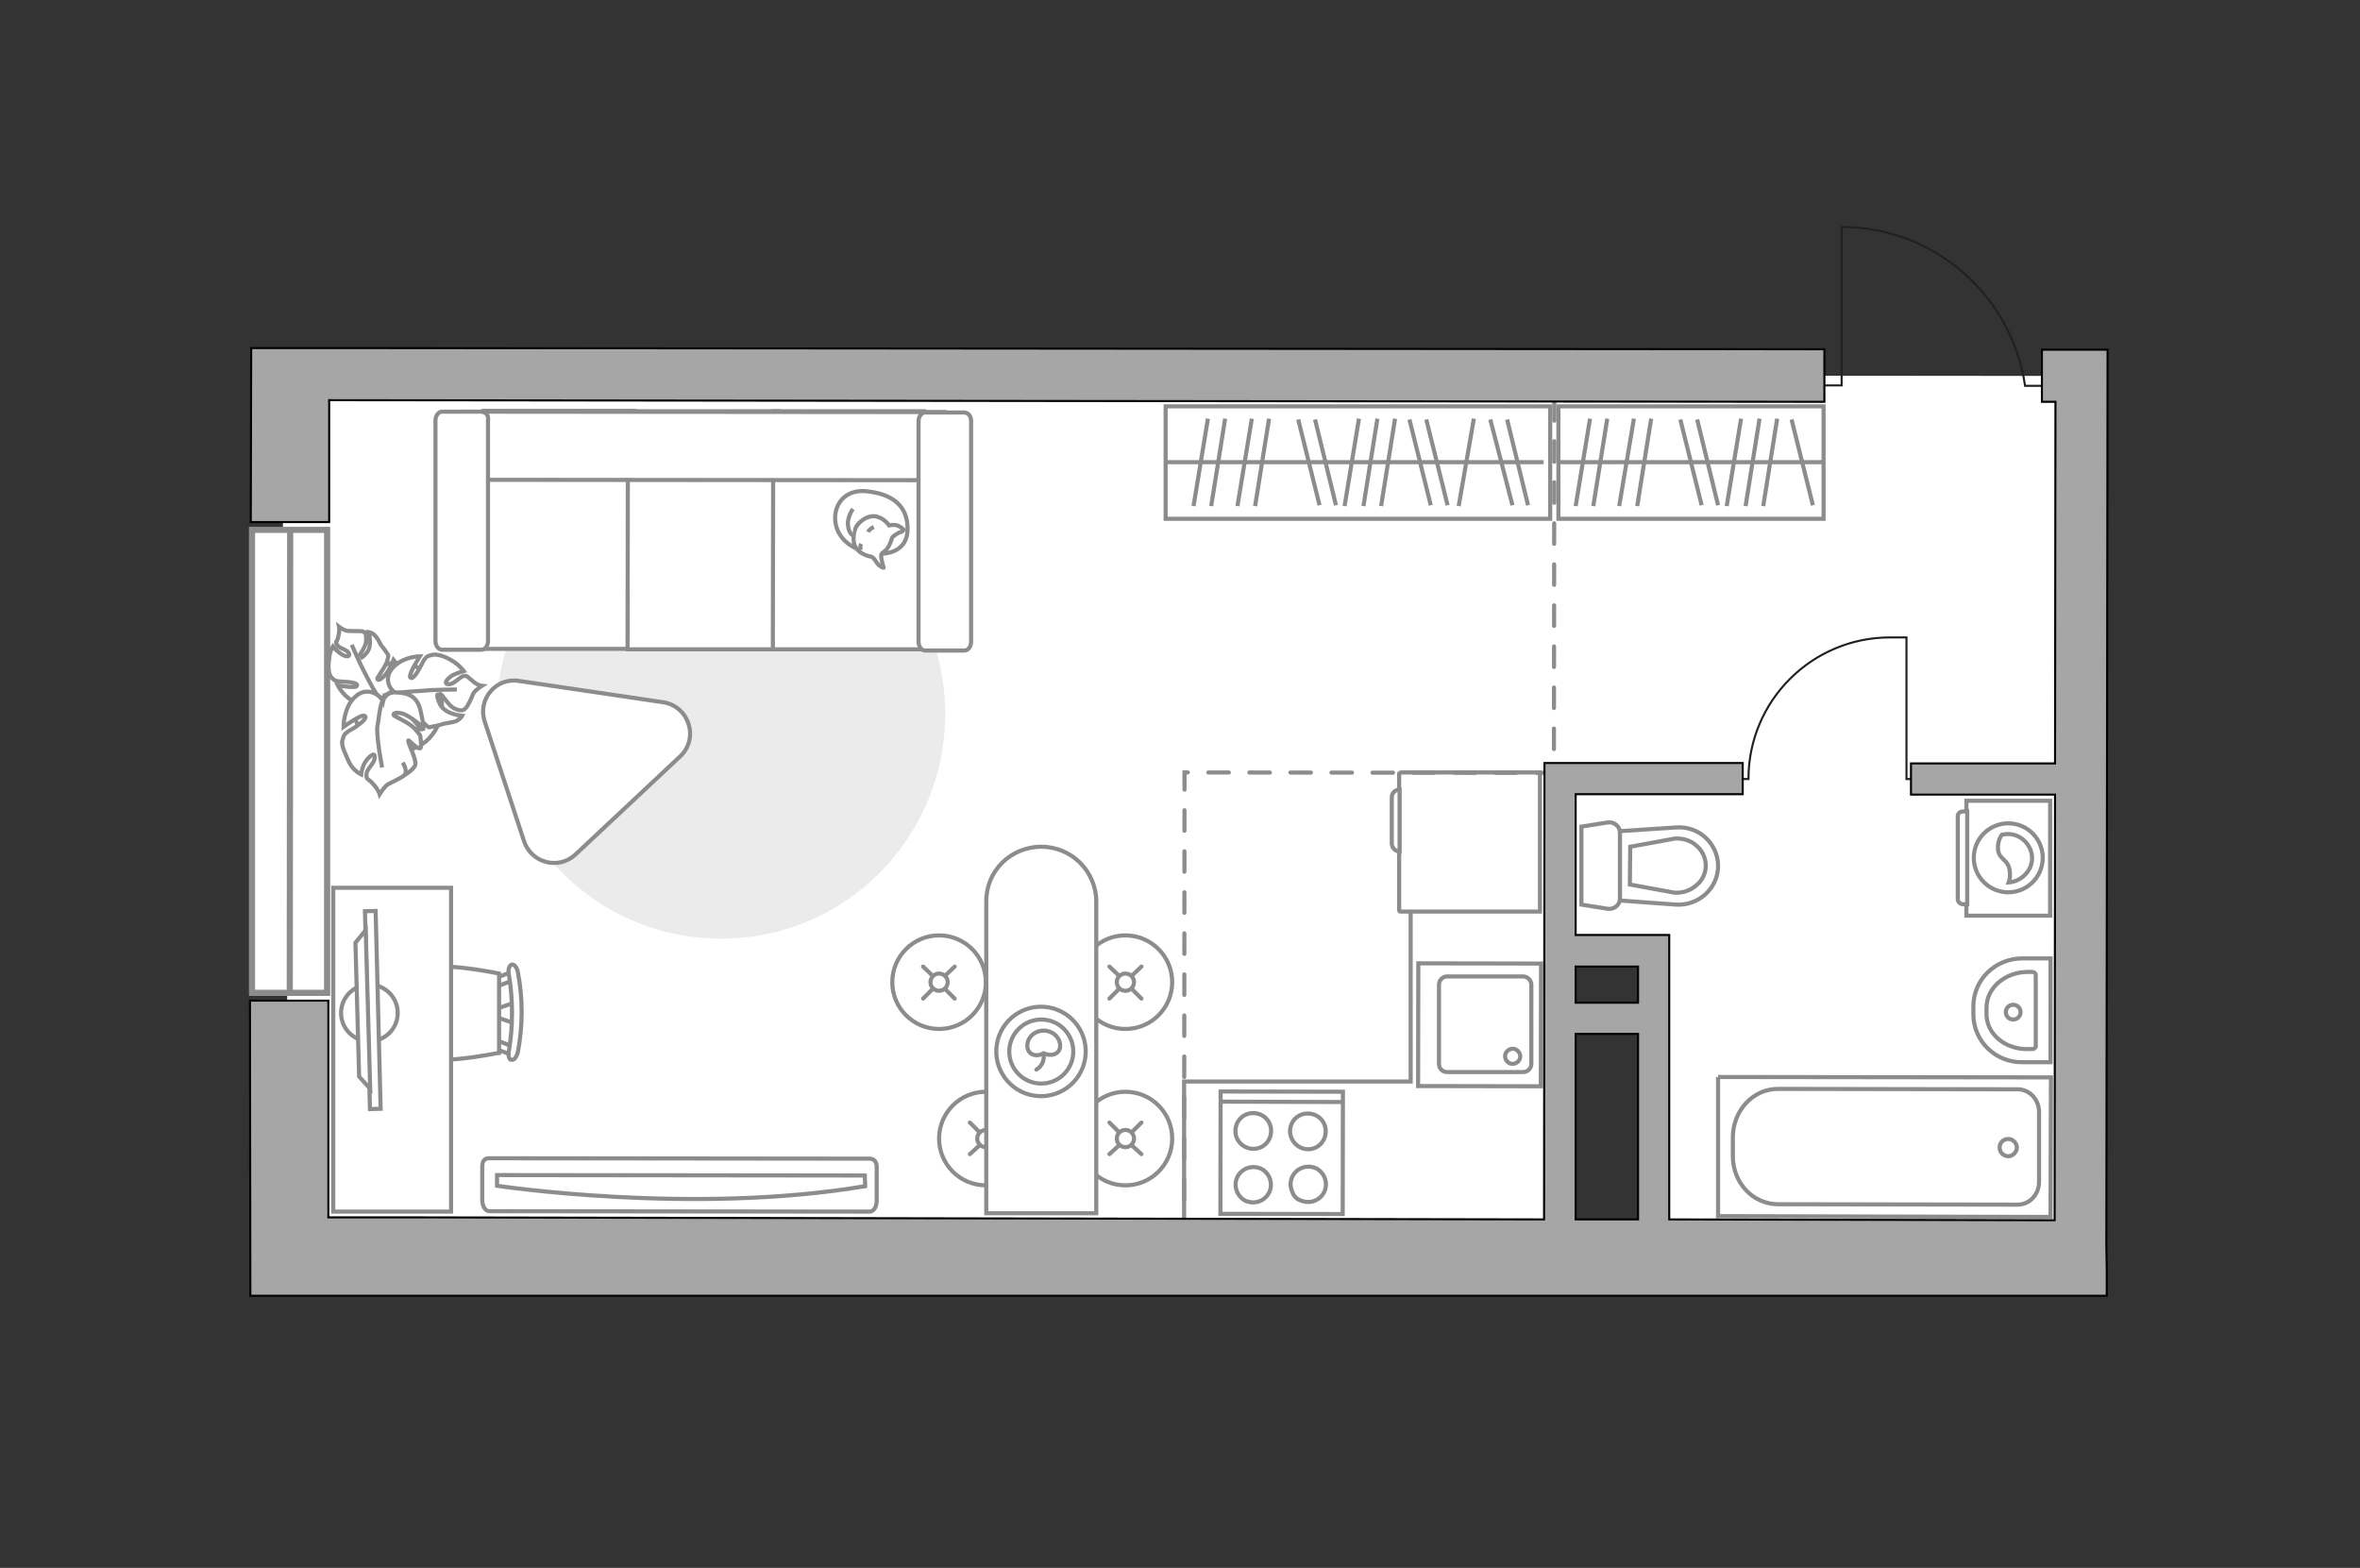<?xml version="1.0" encoding="utf-8"?>
<!-- Generator: Adobe Illustrator 28.2.0, SVG Export Plug-In . SVG Version: 6.00 Build 0)  -->
<svg version="1.1" id="Слой_1" xmlns="http://www.w3.org/2000/svg" xmlns:xlink="http://www.w3.org/1999/xlink" x="0px" y="0px"
	 viewBox="0 0 575 382" style="enable-background:new 0 0 575 382;" xml:space="preserve">
<rect x="0" y="0" width="575" height="382" fill="#333333" stroke="none"/>
<style type="text/css">
	.st0{fill:#FFFFFF;}
	.st1{fill:#EBEBEB;}
	.st2{fill:#FFFFFF;stroke:#8C8C8C;stroke-miterlimit:10;}
	.st3{fill:none;stroke:#8C8C8C;stroke-miterlimit:10;}
	.st4{fill:none;stroke:#231F20;stroke-width:0.5;stroke-miterlimit:10;}
	.st5{fill:#FFFFFF;stroke:#8C8C8C;stroke-linecap:round;stroke-miterlimit:10;}
	.st6{fill:none;stroke:#8C8C8C;stroke-linecap:round;stroke-miterlimit:10;}
	.st7{fill:none;stroke:#8C8C8C;stroke-linecap:round;stroke-linejoin:round;stroke-miterlimit:10;}
	.st8{fill:#FFFFFF;stroke:#8C8C8C;stroke-linecap:round;stroke-linejoin:round;stroke-miterlimit:10;}
	.st9{fill:#FFFFFF;stroke:#8C8C8C;stroke-width:1;stroke-miterlimit:10;}
	.st10{fill:#FFFFFF;stroke:#8C8C8C;stroke-width:1;stroke-miterlimit:10;}
	.st11{fill:none;stroke:#8C8C8C;stroke-linecap:round;stroke-miterlimit:10;stroke-dasharray:5,5;}
	.st12{fill:#A6A6A6;stroke:#000000;stroke-width:0.5;stroke-miterlimit:10;}
	.st13{fill:#FFFFFF;stroke:#8C8C8C;stroke-width:1.5;stroke-linecap:round;stroke-miterlimit:10;}
	.st14{fill:none;stroke:#8C8C8C;stroke-width:1.5;stroke-linecap:round;stroke-miterlimit:10;}
	.st15{fill:none;}
</style>
<path id="bg_00000068674674038186763100000014225875761120821942_" class="st0" d="M506.6,91.6l-438-0.4l1.9,210.6l435.9,0.4
	L506.6,91.6z M380.8,299v-68.3H400V299H380.8z"/>
<g id="furniture_1_">
	<path id="Vector_1_" class="st1" d="M121,174c0-30.3,24.5-54.7,54.7-54.6c30.3,0,54.7,24.5,54.6,54.7s-24.5,54.7-54.7,54.6
		C145.4,228.7,121,204.1,121,174z"/>
	<g>
		<rect x="284" y="99" class="st2" width="93.7" height="27.4"/>
		<line class="st3" x1="331.1" y1="102" x2="327.6" y2="123.3"/>
		<line class="st3" x1="359.1" y1="102" x2="355.4" y2="123.3"/>
		<line class="st3" x1="335.6" y1="102" x2="332.2" y2="123.3"/>
		<line class="st3" x1="339.9" y1="102" x2="336.5" y2="123.3"/>
		<line class="st3" x1="294.3" y1="102" x2="290.8" y2="123.3"/>
		<line class="st3" x1="298.5" y1="102" x2="295.1" y2="123.3"/>
		<line class="st3" x1="305" y1="102" x2="301.5" y2="123.3"/>
		<line class="st3" x1="309.2" y1="102" x2="305.8" y2="123.3"/>
		<line class="st3" x1="363.1" y1="102.2" x2="368.5" y2="123.1"/>
		<line class="st3" x1="367.2" y1="102.2" x2="372.3" y2="123.1"/>
		<line class="st3" x1="343.4" y1="102.2" x2="348.6" y2="123.1"/>
		<line class="st3" x1="347.5" y1="102.2" x2="352.7" y2="123.1"/>
		<line class="st3" x1="316.3" y1="102.2" x2="321.5" y2="123.1"/>
		<line class="st3" x1="320.4" y1="102.2" x2="325.5" y2="123.1"/>
		<line class="st3" x1="376.1" y1="112.6" x2="284" y2="112.6"/>
	</g>
	<g>
		<rect x="379.7" y="99" class="st3" width="64.6" height="27.4"/>
		<line class="st3" x1="424.2" y1="102" x2="420.7" y2="123.3"/>
		<line class="st3" x1="428.7" y1="102" x2="425.3" y2="123.3"/>
		<line class="st3" x1="433" y1="102" x2="429.6" y2="123.3"/>
		<line class="st3" x1="387.4" y1="102" x2="383.9" y2="123.3"/>
		<line class="st3" x1="391.6" y1="102" x2="388.2" y2="123.3"/>
		<line class="st3" x1="398.1" y1="102" x2="394.5" y2="123.3"/>
		<line class="st3" x1="402.3" y1="102" x2="398.9" y2="123.3"/>
		<line class="st3" x1="436.5" y1="102.2" x2="441.7" y2="123.1"/>
		<line class="st3" x1="409.4" y1="102.2" x2="414.6" y2="123.1"/>
		<line class="st3" x1="413.5" y1="102.2" x2="418.6" y2="123.1"/>
		<line class="st3" x1="444.2" y1="112.6" x2="379.7" y2="112.6"/>
	</g>
	<g>
		<g>
			<path class="st2" d="M499.5,195.1v28h-20.4v-28H499.5z"/>
			<path class="st2" d="M478.3,197.7h1v22.6h-1c-0.8,0-1.3-0.6-1.3-1.3v-20C476.9,198.4,477.4,197.7,478.3,197.7z"/>
		</g>
		<g>
			<circle class="st2" cx="489.3" cy="209" r="8.4"/>
			<path class="st2" d="M487.7,203.4c0.5-0.1,1.1-0.2,1.5-0.2c3.3,0,5.9,2.8,5.9,5.9c0,3.2-2.8,5.7-5.7,5.9c0.2-0.5,0.4-1.3,0.3-2.4
				c-0.2-3.4-2.7-3-2.9-5.7C486.7,205.3,487.2,204.1,487.7,203.4z"/>
		</g>
	</g>
	<g>
		<path id="Vector_8_2_" class="st2" d="M341.3,188.2h33.9v33.9h-34c-0.1,0-0.3-0.1-0.3-0.3v-33.3
			C341.1,188.4,341.1,188.2,341.3,188.2z"/>
		<path id="Vector_9_2_" class="st2" d="M339.1,205.2v-10.9c0-1.1,0.8-1.9,1.9-1.9v15.1C339.9,207.4,339,206.5,339.1,205.2z"/>
	</g>
	<g>
		<path id="Vector_54_4_" class="st2" d="M117.7,158.1h36.7l0.1-58h-36.7L117.7,158.1z"/>
		<path id="Vector_55_4_" class="st2" d="M152.9,158.2h36.7l0.1-58H153L152.9,158.2z"/>
		<path id="Vector_56_5_" class="st2" d="M188.3,158.2H225l0.1-58h-36.7L188.3,158.2z"/>
		<path id="Vector_57_4_" class="st2" d="M230.2,117v-16.6l-117.8-0.1l3.4,16.6L230.2,117z"/>
		<path id="Vector_58_4_" class="st2" d="M117.3,100.3h-9.6c-0.8,0-1.6,0.9-1.6,2.1v53.8c0,1.2,0.8,2.1,1.6,2.1h9.6
			c0.8,0,1.6-0.9,1.6-2.1v-53.8C119.1,101.2,118.4,100.4,117.3,100.3z"/>
		<path id="Vector_59_4_" class="st2" d="M235,100.5h-9.6c-0.8,0-1.6,0.9-1.6,2.1v53.8c0,1.2,0.8,2.1,1.6,2.1h9.6
			c0.8,0,1.6-0.9,1.6-2.1v-53.8C236.6,101.3,235.9,100.6,235,100.5z"/>
		<g>
			<path class="st2" d="M203.6,127.6c-0.8-4.3,2.1-8.9,8.4-7.8c6.4,0.9,9.4,4.3,9.1,9.7c-0.4,5.6-6.4,5.4-6.4,5.4
				C208.6,134.8,204.4,131.9,203.6,127.6z"/>
			<path class="st2" d="M214.8,135c-0.4,0.5,0.5,3.3,0.5,3.3s0,0.2-0.9-0.4c-0.9-0.5-1.2-2.1-2.3-2.3s-2.8-0.9-3.6-2.2
				c-0.8-1.2-0.6-3.3-0.1-4.6c0.5-1.4,2.7-3.3,4.9-3c2.2,0.4,3.3,2.2,3.3,2.2s0,0,0.8-0.1c1.6-0.2,2.7,1.1,2.7,1.1s0.2,0.4-0.9,0.7
				c-1.1,0.5-1.8,1.2-1.8,1.2C216.3,134.7,214.9,134.4,214.8,135z"/>
			<path class="st2" d="M212.9,128.4c-1.1,0.5-1.4,1.2-1.4,1.2"/>
			<path class="st2" d="M209.8,134c-0.4-0.7,0-1.5,0-1.5"/>
			<path class="st2" d="M207.8,124c0,0-1.4,2-1.2,3.9c0.2,2.2,1.2,2.5,1.2,2.5"/>
		</g>
	</g>
	<path class="st4" d="M467.5,189.8h-3v-34.5h-4c-19,0-34.5,15.4-34.5,34.5l0,0h-3.6"/>
	<g>
		<g>
			<circle class="st5" cx="274.2" cy="239.3" r="11.4"/>
			<line class="st6" x1="278.1" y1="243.3" x2="275.8" y2="241"/>
			<circle class="st5" cx="274.2" cy="239.3" r="2.1"/>
			<line class="st6" x1="272.6" y1="237.7" x2="270.3" y2="235.5"/>
			<line class="st6" x1="270.3" y1="243.3" x2="272.6" y2="241"/>
			<line class="st6" x1="275.8" y1="237.7" x2="278.1" y2="235.5"/>
		</g>
		<g>
			<circle class="st5" cx="228.8" cy="239.3" r="11.4"/>
			<line class="st6" x1="232.6" y1="243.3" x2="230.3" y2="241"/>
			<circle class="st5" cx="228.8" cy="239.3" r="2.1"/>
			<line class="st6" x1="227.2" y1="237.7" x2="224.9" y2="235.5"/>
			<line class="st6" x1="224.9" y1="243.3" x2="227.2" y2="241"/>
			<line class="st6" x1="230.3" y1="237.7" x2="232.6" y2="235.5"/>
		</g>
		<g>
			<circle class="st5" cx="274.2" cy="277.4" r="11.4"/>
			<line class="st6" x1="278.1" y1="281.2" x2="275.8" y2="279.1"/>
			<circle class="st5" cx="274.2" cy="277.4" r="2.1"/>
			<line class="st6" x1="272.6" y1="275.8" x2="270.3" y2="273.5"/>
			<line class="st6" x1="270.3" y1="281.2" x2="272.6" y2="279.1"/>
			<line class="st6" x1="275.8" y1="275.8" x2="278.1" y2="273.5"/>
		</g>
		<g>
			<circle class="st5" cx="240.2" cy="277.4" r="11.4"/>
			<line class="st6" x1="244.1" y1="281.2" x2="241.8" y2="279.1"/>
			<circle class="st5" cx="240.2" cy="277.4" r="2.1"/>
			<line class="st6" x1="238.6" y1="275.8" x2="236.3" y2="273.5"/>
			<line class="st6" x1="236.3" y1="281.2" x2="238.6" y2="279.1"/>
			<line class="st6" x1="241.8" y1="275.8" x2="244.1" y2="273.5"/>
		</g>
		<g>
			<path class="st2" d="M253.7,206.3L253.7,206.3c7.4,0,13.4,6,13.4,13.4v75.9h-26.8v-75.9C240.2,212.3,246.2,206.3,253.7,206.3z"/>
			
				<ellipse transform="matrix(0.16 -0.987 0.987 0.16 -39.83 465.585)" class="st7" cx="253.7" cy="256.2" rx="10.9" ry="10.9"/>
			<circle class="st7" cx="253.7" cy="256.2" r="7.8"/>
			<path class="st7" d="M250.3,254.8c0-2.1,1.8-3.7,4-3.7s4,1.7,4,3.7c0,2.1-2.3,2.7-4,1.8C252.4,257.7,250.3,256.9,250.3,254.8z"/>
			<path class="st7" d="M252.5,260.6c0,0,2.1-1,1.8-3.9"/>
		</g>
	</g>
	<path class="st8" d="M118.1,175.8l9.6,29.2c1.8,5.3,8.4,7,12.5,3.2l25.5-23.9c4.7-4.4,2.2-12.2-4.1-13.2l-35.2-5.2
		C120.8,165,116.3,170.4,118.1,175.8z"/>
	<g>
		<path id="Vector_90_1_" class="st2" d="M119.2,295.1c-0.9,0-1.7-1.2-1.7-2.7v-8.2c0-1.5,0.7-2,1.7-2l92.7,0.1c0.9,0,1.7,0.6,1.7,2
			v8.2c0,1.5-0.7,2.7-1.7,2.7L119.2,295.1z"/>
		<path id="Vector_91_1_" class="st2" d="M210.7,286.4l-89.6-0.1v2.6c0,0,47.6,7.2,89.7,0.1L210.7,286.4z"/>
	</g>
	<polyline class="st3" points="343.7,222.1 343.7,263.5 288.5,263.5 288.5,301.5 	"/>
	<g>
		<g id="Group_2_6_">
			<g id="Group_3_6_">
				<path id="Vector_10_6_" class="st2" d="M125.5,249.4l-5.4-1.9v-1.4l5.4-1.9V249.4z"/>
			</g>
			<g id="Group_4_6_">
				<path id="Vector_11_6_" class="st2" d="M120.2,239.2c0-0.5,0.3-0.9,0.6-0.9l4.4-1.7c0.5-0.1,0.8,0.1,0.9,0.7
					c0.1,0.7-0.1,1.2-0.5,1.3l-4.4,1.7c-0.5,0.1-0.8-0.1-0.9-0.7C120.2,239.3,120.2,239.3,120.2,239.2z"/>
			</g>
			<g id="Group_5_6_">
				<path id="Vector_12_6_" class="st2" d="M120.2,254.5c0-0.1,0-0.1,0-0.3c0.1-0.6,0.5-0.9,0.9-0.7l4.4,1.7
					c0.5,0.1,0.7,0.7,0.5,1.3c-0.1,0.6-0.5,0.9-0.9,0.7l-4.4-1.7C120.5,255.5,120.2,255,120.2,254.5z"/>
			</g>
			<path id="Vector_13_6_" class="st2" d="M98.9,256.5c-3.4-3.4-3.4-15.9,0-19.3c4-4,22.7,0,22.7,0v19.3
				C121.5,256.5,102.9,260.5,98.9,256.5z"/>
			<path id="Vector_14_6_" class="st2" d="M124,256c1-6,1-12.4,0-18.5c-0.3-1.3,0.1-2.3,0.7-2.5c0.6-0.1,1.3,0.7,1.5,2
				c1.2,6.3,1.2,12.8,0,19.2c-0.3,1.3-0.9,2.1-1.5,2C124.1,258.4,123.7,257.2,124,256z"/>
		</g>
		<path id="Vector_36_2_" class="st2" d="M109.9,216.3v78.9H81.2v-63.8v-15.1H109.9z"/>
		<g>
			<circle class="st2" cx="90" cy="246.8" r="6.9"/>
			<g>
				
					<rect x="89.5" y="221.9" transform="matrix(1 -2.527353e-02 2.527353e-02 1 -6.188 2.373)" class="st9" width="2.6" height="48.2"/>
				<polygon class="st2" points="86.6,229.7 87.5,262.3 90.2,265.3 89.1,226.6 				"/>
			</g>
		</g>
	</g>
	<g>
		<path id="Vector_60_00000050640831104467022820000017132772345632596365_" class="st2" d="M88.6,179.1c3.8,4.5,10.6,5.3,15.2,1.5
			c4.4-3.8,5.3-10.6,1.5-15.2c-3.8-4.5-10.6-5.3-15.2-1.5C85.6,167.7,84.9,174.5,88.6,179.1z"/>
		<path class="st2" d="M86.8,171.1c-2.9-0.9-4.5-4.1-4.5-4.1s4.1,0.7,4.6,0.2c0.5-0.6-0.7-1-3-1.1c-2.2-0.1-2.3-0.2-3.1-1
			c-0.8-0.8-0.9-2.8-0.6-4.4c0-1.8,0.9-3.2,0.9-3.2s0.7,0.9,1.7,1.6c1.1,0.9,2.6,1.2,2.2,0.1c-0.4-1-2.2-1.1-2.8-2
			c-0.7-1-0.1-0.6,0.2-2c0.4-1.5,0.2-2.5,0.2-2.5s1.3,1,2.1,1c0.7,0.1,2.9,0,3.6,0.1c0.8,0.3,1,0.9,0.9,2.4s-1.7,3.4-1.8,3.8
			c-0.1,0.4,0.4,0.9,2-1c1.4-1.8,0.4-5,0.4-5s0.9,0.1,1.6,0.9c0.8,0.8,1.3,2.2,1.6,2.5c0.2,0.1,1.6,2.2,1.6,2.2s0.1,0.4-0.4,1.8
			c-0.6,1.5-2.4,3.8-2.3,4s0.4,0.6,1.6-0.6c1.2-1,2.4-4.1,2.4-4.1s0.2,0.2,1,3c0.9,3-0.7,4.4-2.5,5.4c-1.7,1-3-0.5-3-0.5
			C91.5,169.8,89.9,172.3,86.8,171.1z"/>
		<path class="st2" d="M94.9,171.8c-1.4-0.9-2.7-1.9-3.6-3.4c-0.6-0.9-1.9-3.5-2.6-4.8c-1.1-2.1-3-6.5-3-6.5"/>
		<path class="st2" d="M95.7,162.7c2.5-2.8,6.6-2.8,6.6-2.8s-2.6,4.1-2.4,5c0.4,0.9,1.4-0.3,2.6-2.6c1.1-2.2,1.4-2.4,2.6-2.7
			c1.3-0.4,3.3,0.3,5.1,1.4c1.7,1,2.8,2.5,2.8,2.5s-1.2,0.3-2.7,1c-1.3,0.8-2.5,2.2-0.9,2.2c1.2,0,2.4-1.6,3.5-2
			c1.1-0.1,0.9,0.2,2.1,1.1c1.3,1.2,2.4,1.3,2.4,1.3s-1.7,1.1-2.1,1.9c-0.3,0.8-1.3,3.1-1.9,3.6c-0.5,0.6-1.4,0.7-2.9-0.1
			c-1.3-0.7-2.7-3.3-3.3-3.5c-0.5-0.2-1.2,0,0,2.6c1.3,2.5,5.4,2.8,5.4,2.8s-0.4,0.8-1.5,1.3c-1.1,0.4-2.9,0.5-3.5,0.8
			c-0.4,0.2-3.1,0.7-3.1,0.7s-0.4-0.1-1.6-1.4c-1.5-1.1-3.2-4.4-3.3-4.3c-0.2,0.1-0.9,0.1-0.2,1.9s3.5,4.3,3.5,4.3s-0.2,0.1-3.6-0.5
			c-3.5-0.5-4.3-2.9-4.5-5.1c-0.2-2.5,1.9-3.2,1.9-3.2C95.2,168.5,93.2,165.4,95.7,162.7z"/>
		<path class="st2" d="M91.3,171.1c1.5-1.3,3.5-1.9,5.3-2.2c1.2-0.3,4.7-0.5,6.4-0.6c2.7-0.3,8.3-0.3,8.3-0.3"/>
		<g>
			<path class="st2" d="M98,189.2c0,0,2.8-1.5,3.2-2.9c0.3-1.4-2-5.5-1.7-5.9c0.1-0.2,2.1,2.2,2.9,1.9c0.4-0.1,0-3,0-3
				s-0.1-0.4-1.5-1.9c-1.3-1.4-5-2.9-5-3.2c-0.1-0.2,0.2-0.9,2.3-0.3c2,0.7,5,3.4,5,3.4s0.1-0.2-0.7-4c-0.8-3.8-3.2-4.5-6-4.6
				c-2.7-0.2-3.2,2.2-3.2,2.2c-0.7-1.7-4-3.8-6.8-1.1c-2.8,2.5-2.8,7.3-2.8,7.3s4.4-3.2,5.1-2.7c0.8,0.3-0.3,1.5-2.6,3
				c-2.4,1.3-2.4,1.6-2.8,3.1c-0.3,1.2,0.9,3.5,1.7,5.3c1,2,2.9,2.9,2.9,2.9s0.1-1.5,0.9-2.9c0.9-1.4,2.5-2.8,2.4-1.3
				c0,1.5-1.9,2.7-2,4.1c-0.1,1.5,0.3,0.9,1.6,2.4c1.3,1.4,1.6,2.5,1.6,2.5s1.1-1.8,2-2.4c0.7-0.4,3.3-1.6,3.9-2.1s0.7-1.7-0.3-3.2"
				/>
			<path class="st2" d="M93.1,170.9c-0.7,2-0.8,4.4-1.2,6.4c-0.1,2.9,1.2,9.7,1.2,9.7"/>
		</g>
	</g>
</g>
<g id="plan">
	<g>
		<g>
			
				<rect x="297.4" y="266" transform="matrix(1.812951e-03 -1 1 1.812951e-03 30.802 592.652)" class="st10" width="29.8" height="29.8"/>
		</g>
		<line class="st3" x1="297.2" y1="268.4" x2="327.1" y2="268.5"/>
		<path class="st2" d="M305.4,279.9c2.4,0,4.3-1.9,4.3-4.4c0-2.4-1.9-4.3-4.4-4.3c-2.4,0-4.3,1.9-4.3,4.4
			C301,278,303,279.9,305.4,279.9z"/>
		<path class="st2" d="M303.3,292.5c3.9,1.8,7.7-2,5.9-5.8c-0.4-0.8-1.1-1.5-1.8-1.9c-3.9-1.8-7.7,2-5.9,5.8
			C301.9,291.4,302.6,292.1,303.3,292.5z"/>
		<path class="st2" d="M318.7,280c2.4,0,4.3-1.9,4.3-4.4c0-2.4-1.9-4.3-4.4-4.3c-2.4,0-4.3,1.9-4.3,4.4
			C314.4,278,316.3,280,318.7,280z"/>
		<path class="st2" d="M316.7,292.4c3.9,1.8,7.7-2,5.9-5.8c-0.4-0.8-1.1-1.5-1.8-1.9c-3.9-1.8-7.7,2-5.9,5.8
			C315.2,291.4,315.9,292.1,316.7,292.4z"/>
	</g>
	<g>
		<g>
			
				<rect x="345.6" y="234.7" transform="matrix(1.813141e-03 -1 1 1.813141e-03 110.184 609.781)" class="st10" width="29.9" height="29.9"/>
		</g>
		<path class="st2" d="M373.1,239.9v19.3c0,1.1-0.9,2-2,2h-18.5c-1.2,0-2-0.9-2-2v-19.3c0-1.1,0.9-2,2-2h18.5
			C372.2,237.9,373.1,238.9,373.1,239.9z"/>
		<path class="st2" d="M366.7,257.3c0,1.1,0.9,1.9,1.8,1.9c1,0,1.9-0.8,1.9-1.8s-0.9-1.9-1.8-1.9S366.7,256.3,366.7,257.3z"/>
	</g>
	<g>
		<path id="Vector_134_00000161633812337448206730000008870507552056449721_" class="st2" d="M492.8,258.8h6.8v-25.3h-6.8
			c-6.7,0-12,5.2-12,11.7v1.9C480.8,253.7,486.2,258.9,492.8,258.8z"/>
		<path id="Vector_133_00000075130115532572640190000000862392741627544989_" class="st2" d="M494.1,255.6h1c0.5,0,0.9-0.3,0.9-0.7
			v-17.4c0-0.4-0.4-0.7-0.9-0.7h-1c-5.6,0-10.1,3.9-10.1,8.7v1.4C483.9,251.8,488.4,255.7,494.1,255.6z"/>
		<circle class="st2" cx="490.5" cy="246.6" r="1.8"/>
	</g>
	<g>
		<polyline class="st2" points="418.6,262.4 499.7,262.5 499.6,296.5 418.6,296.3 418.6,262.4 		"/>
		<path class="st2" d="M422.2,281.7v-4.6c0-6.5,4.9-11.8,11-11.8l58.4,0.1c2.9,0,5.2,2.5,5.2,5.5V288c0,3-2.3,5.5-5.2,5.5l-58.4-0.1
			C427.1,293.4,422.2,288.2,422.2,281.7z"/>
		<path class="st2" d="M489.3,281.7c-1.2,0-2.1-1-2.1-2.1c0-1.3,1-2.1,2.1-2.1s2.1,1,2.1,2.1S490.4,281.7,489.3,281.7z"/>
	</g>
	<g>
		<g id="Group_26_00000158710286754915051620000011756507512992462987_">
			<path id="Vector_130_00000047753620908781536960000004465369375011988386_" class="st2" d="M394.7,202.9v16
				c0,1.6-1.5,2.8-3.1,2.5l-6.3-1v-19l6.3-1C393.2,200.1,394.7,201.3,394.7,202.9z"/>
			<path id="Vector_131_00000032632854613708272580000009556560460334754960_" class="st2" d="M418.6,211c0,5.4-4.7,9.7-10.2,9.4
				l-13.7-1v-16.9l13.7-0.9C414,201.2,418.6,205.6,418.6,211z"/>
			<path id="Vector_132_00000171707206849269813980000006163509634855210410_" class="st2" d="M397.1,215.5l10.9,2
				c2,0.1,3.8-0.5,5.3-1.8c1.5-1.2,2.3-3,2.3-4.8s-0.8-3.6-2.2-4.8c-1.4-1.3-3.3-1.9-5.3-1.8l-10.9,2L397.1,215.5z"/>
		</g>
	</g>
	<g>
		<path class="st11" d="M378.7,97.5c0,0.6-0.1,90.8-0.1,90.8l-90-0.1l-0.1,107.5"/>
		<path class="st4" d="M499.5,94h-6.1c-3.2-21.9-22-38.7-44.7-38.7v38.6H442"/>
		<g>
			<polygon class="st12" points="80.2,97.5 444.5,97.9 444.5,85.1 80.3,84.8 61.2,84.8 61.1,127.2 80.2,127.2 			"/>
			<path class="st12" d="M497.5,85.2v12.7h3.3l-0.1,88.1h-35.1v7.6h35.1l-0.1,103.7l-93.9-0.2v-45.2l0,0v-24.1h-22.8v-34.3h40.7
				v-7.6h-48.3l-0.1,111.2l-275.8-0.5H80v-52.8H60.9l0.1,71.9h452.3v-6.4l-0.1-6l0.3-218.1L497.5,85.2L497.5,85.2z M383.9,235.5
				h15.2v6.1l0,0v2.7h-15.2V235.5z M383.9,251.9h15.2v45.2h-15.2V251.9z"/>
		</g>
	</g>
</g>
<g id="windows_00000098205245868189380670000014648933297700965284_">
	<rect x="61.4" y="129.1" class="st13" width="18.3" height="112.8"/>
	<line class="st14" x1="70.7" y1="129.1" x2="70.6" y2="241.9"/>
</g>
<g id="points">
	<path id="h1" class="st15" d="M462.4,141.9"/>
	<path id="s1" class="st15" d="M447.5,236.9"/>
	<path id="k" class="st15" d="M321.5,233.6"/>
	<path id="r1" class="st15" d="M197.2,207.5"/>
</g>
</svg>
